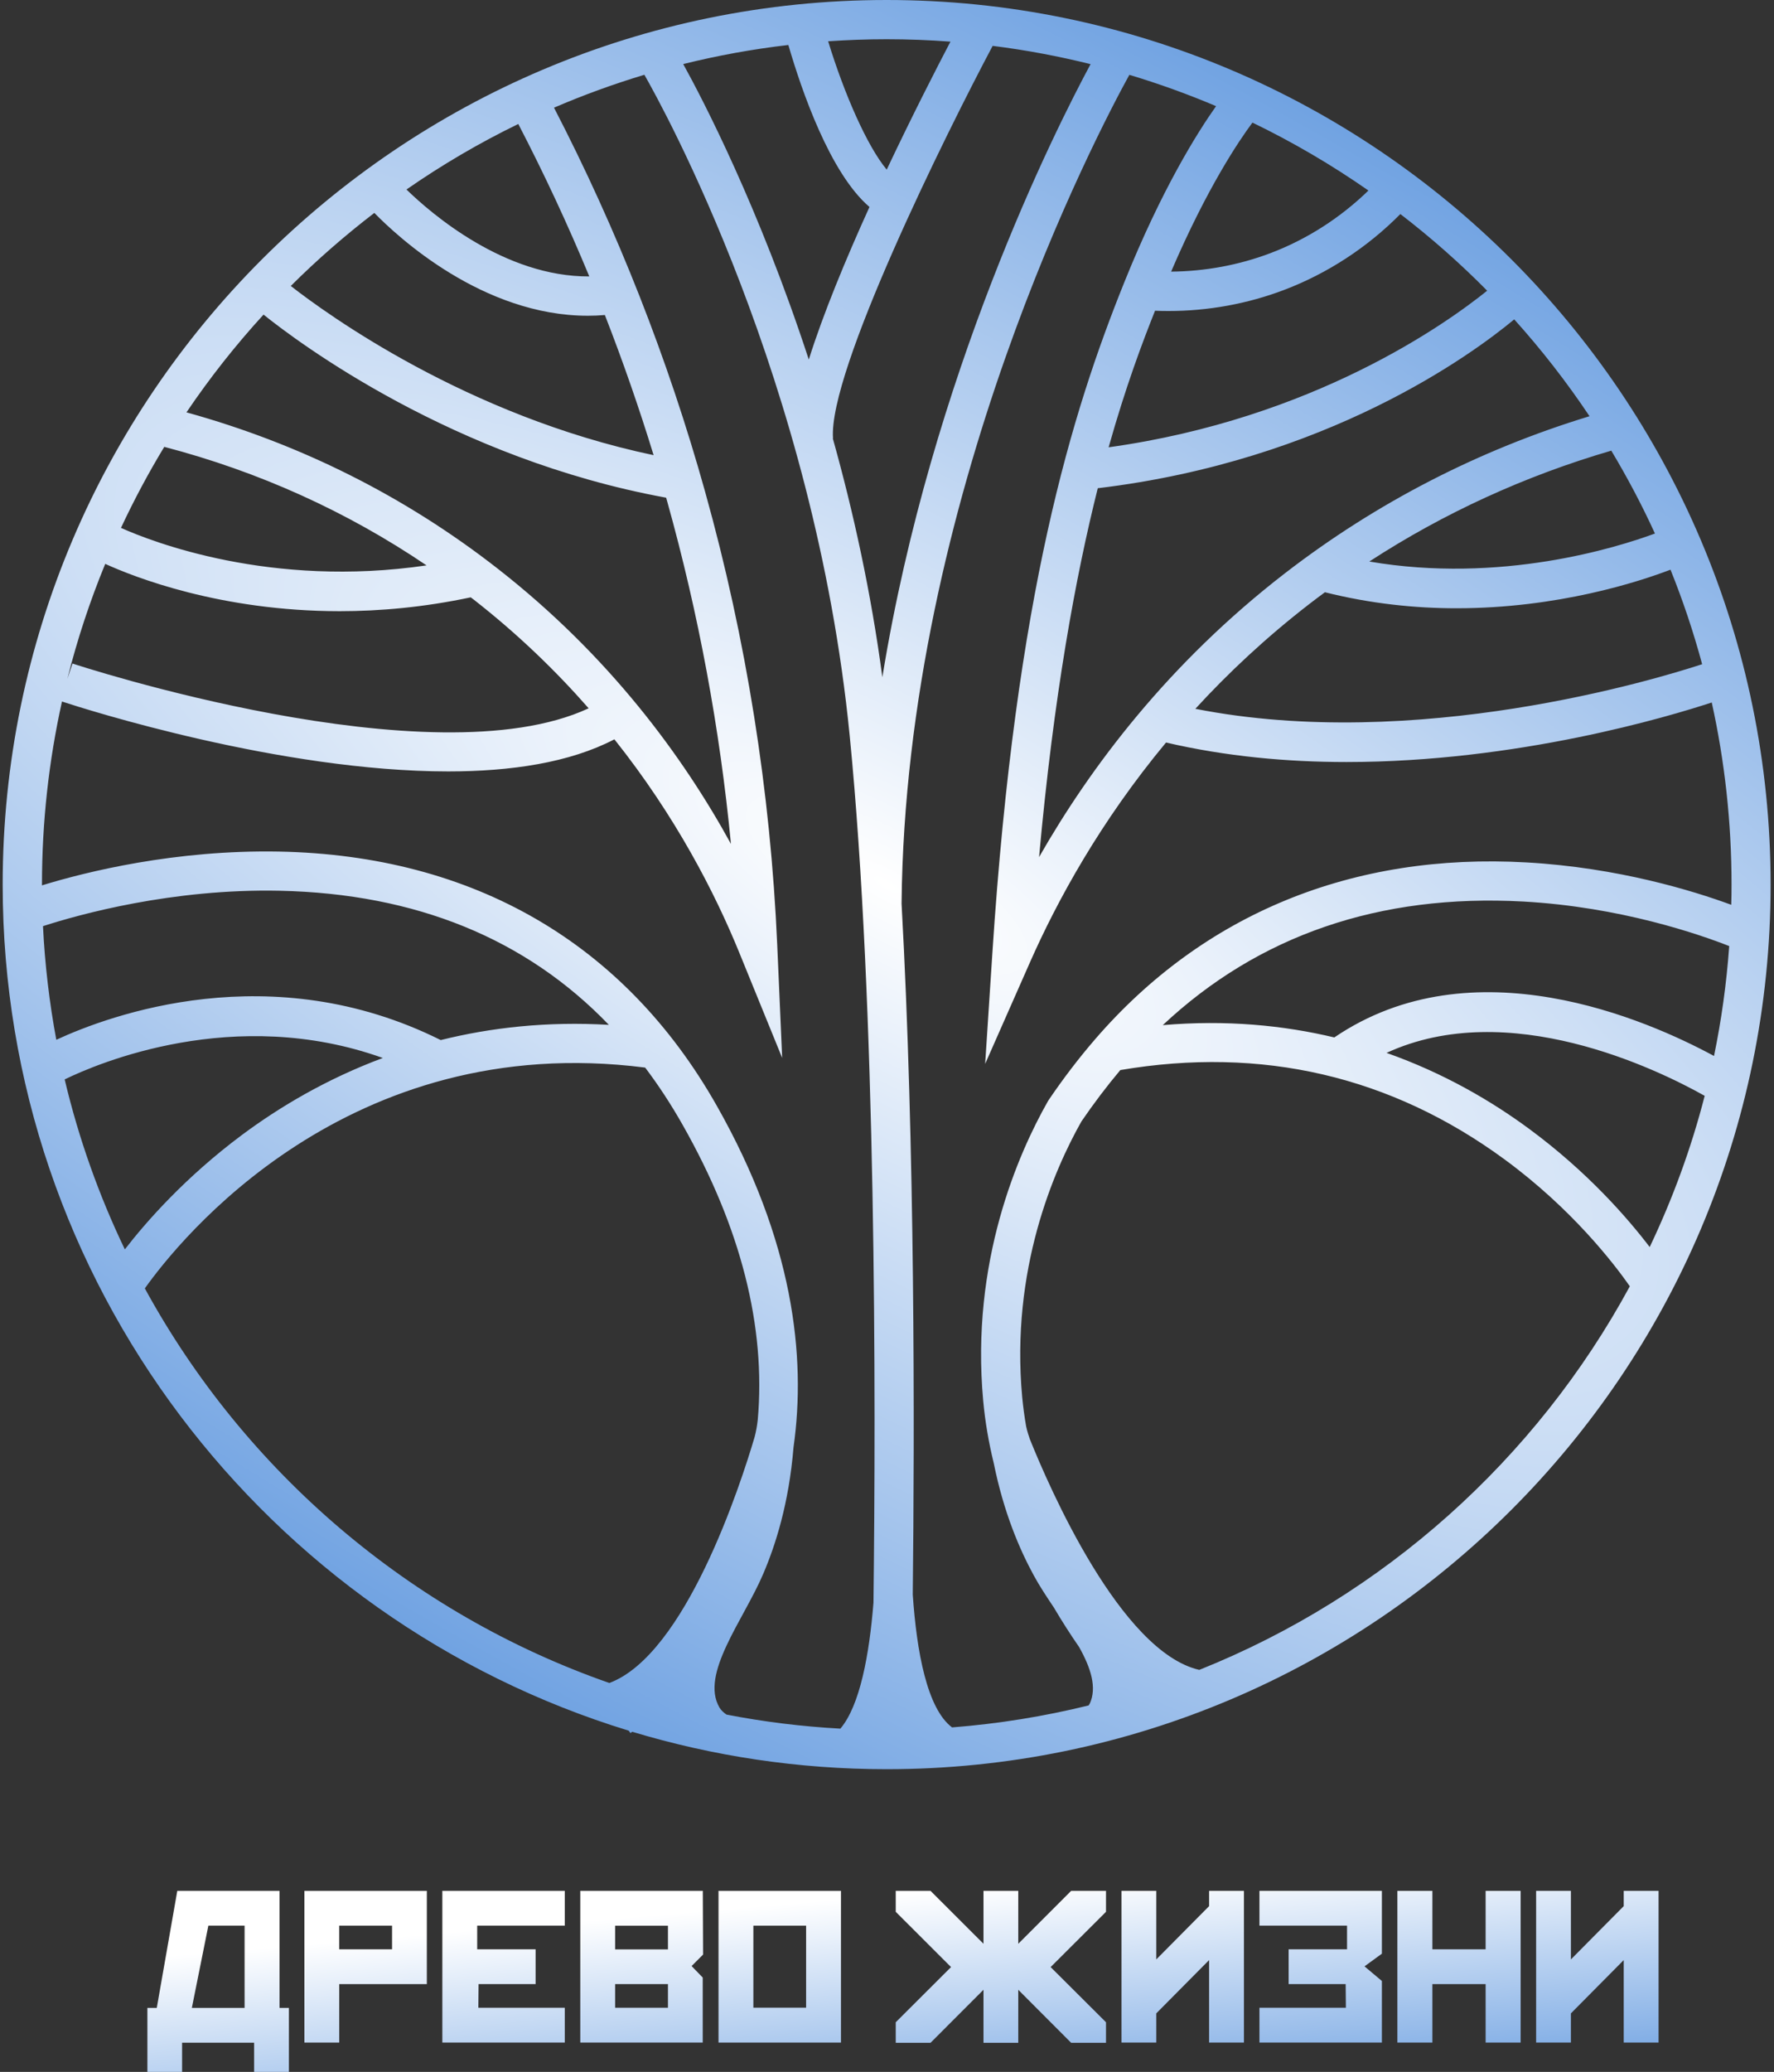 <?xml version="1.0" encoding="UTF-8"?> <svg xmlns="http://www.w3.org/2000/svg" width="353" height="412" viewBox="0 0 353 412" fill="none"><rect x="0" y="0" width="353" height="412" fill="#333333" stroke="none"/><g clip-path="url(#clip0_241_2)"><path d="M352.326 175.897C352.326 78.9 273.412 0 176.43 0C79.448 0 0.533 78.915 0.533 175.897C0.533 255.043 53.07 322.13 125.108 344.149L125.456 344.627C125.456 344.627 125.63 344.497 125.803 344.366C141.844 349.202 158.84 351.808 176.43 351.808C273.426 351.808 352.326 272.893 352.326 175.911V175.897ZM328.265 247.978C323.864 242.202 315.887 233.023 304.248 224.453C296.879 219.024 287.397 213.421 275.902 209.368C300.151 198.191 329.713 212.582 339.21 217.909C336.517 228.362 332.826 238.409 328.265 247.978ZM341.049 209.976C327.715 202.766 293.072 187.565 265.507 206.298C255.388 203.881 243.98 202.766 231.37 203.852C250.451 185.973 274.512 177.721 303.061 179.27C322.417 180.327 338.211 185.813 344.089 188.13C343.553 195.556 342.54 202.853 341.063 209.99L341.049 209.976ZM338.718 132.074C329.583 135.071 281.722 149.592 237.856 140.949C244.4 133.812 251.913 126.776 260.527 120.116C261.555 119.32 262.597 118.538 263.64 117.771C272.76 120.058 281.62 120.956 289.814 120.956C309.995 120.956 326.152 115.672 332.406 113.283C334.867 119.378 336.966 125.647 338.703 132.074H338.718ZM329.322 106.088C321.678 108.911 298.558 116.121 272.471 111.662C287.281 102.034 303.423 94.637 320.622 89.613C323.806 94.926 326.716 100.413 329.308 106.088H329.322ZM301.309 63.511C306.752 69.548 311.762 75.99 316.293 82.766C294.244 89.483 273.889 99.964 255.764 113.935C232.499 131.872 216.951 152.588 206.759 170.439C209.684 138.213 214.041 114.601 218.442 97.083C264.059 91.626 292.883 70.503 301.309 63.511ZM295.924 57.807C287.874 64.293 261.352 83.287 220.599 88.947C224.016 76.815 227.302 68.144 229.836 61.788C230.733 61.832 231.631 61.846 232.528 61.846C240.361 61.846 248.221 60.427 255.532 57.648C264.19 54.361 272.138 49.15 278.652 42.563C284.747 47.253 290.524 52.335 295.924 57.807ZM272.283 37.901C266.709 43.315 260.02 47.615 252.767 50.351C246.484 52.725 239.753 53.956 233.035 54.014C240.245 37.221 246.615 27.868 249.22 24.379C257.284 28.274 265.001 32.805 272.297 37.886L272.283 37.901ZM176.43 7.803C180.701 7.803 184.928 7.962 189.126 8.281C186.491 13.304 181.598 22.83 176.444 33.732C172.535 29.041 168.004 18.69 164.79 8.209C168.641 7.948 172.506 7.803 176.43 7.803ZM156.871 8.947C159.492 17.952 165.152 34.441 173.013 41.158C168.322 51.48 163.806 62.382 160.939 71.502C151.022 41.202 139.817 19.732 135.952 12.74C142.77 11.046 149.748 9.772 156.857 8.947H156.871ZM103.132 24.654C108.272 34.542 112.991 44.662 117.262 54.969C100.382 55.071 85.803 42.476 80.881 37.684C87.931 32.791 95.358 28.433 103.132 24.654ZM74.497 42.346C79.1 47.065 96.024 62.787 116.987 62.787C118.102 62.787 119.216 62.744 120.36 62.642C123.936 71.806 127.179 81.115 130.06 90.511C92.868 82.693 64.942 62.396 57.862 56.866C63.074 51.669 68.648 46.819 74.497 42.331V42.346ZM52.434 62.556C59.281 68.057 90.175 91.235 132.55 98.965C132.637 99.269 132.723 99.573 132.81 99.877C139.007 122.071 143.234 144.843 145.449 167.818C135.894 150.402 121.229 130.395 99.021 113.066C80.62 98.705 59.788 88.267 37.102 81.998C41.735 75.15 46.86 68.65 52.434 62.57V62.556ZM32.687 88.86C51.521 93.783 69.024 101.702 84.876 112.429C53.838 116.989 30.168 107.695 24.073 104.973C26.664 99.429 29.531 94.058 32.687 88.86ZM20.931 112.125C26.65 114.731 43.849 121.535 67.606 121.535C75.611 121.535 84.37 120.753 93.664 118.784C93.852 118.929 94.041 119.06 94.229 119.204C103.06 126.095 110.631 133.435 117.132 140.848C85.818 155.397 15.155 132.19 14.417 131.944L13.403 134.999C15.372 127.138 17.906 119.494 20.946 112.111L20.931 112.125ZM8.568 184.163C15.691 181.861 34.221 176.678 55.647 177.127C82.734 177.706 104.667 186.653 121.156 203.794C108.807 203.07 97.645 204.344 87.7 206.82C53.925 189.983 21.8 201.868 11.203 206.762C9.827 199.378 8.93 191.836 8.553 184.149L8.568 184.163ZM12.882 214.637C19.324 211.496 46.628 199.798 76.176 210.381C64.811 214.608 55.459 220.254 48.206 225.64C36.885 234.066 29.125 242.911 24.84 248.441C19.701 237.743 15.662 226.422 12.867 214.637H12.882ZM121.257 334.667C81.619 320.841 48.698 292.582 28.821 256.201C35.611 246.646 69.111 204.72 128.38 212.292C131.044 215.824 133.534 219.617 135.836 223.685C147.447 244.156 152.427 263.816 150.776 282.405V282.361C150.66 283.418 150.472 284.562 150.154 285.763C147.374 295.173 136.415 329.035 121.243 334.667H121.257ZM173.809 318.699C172.984 328.963 171.131 339.155 167.222 343.744C159.52 343.324 151.949 342.383 144.566 340.95C144.001 340.559 143.494 340.11 143.161 339.546C139.267 332.901 147.924 322.188 151.833 313.053C154.309 307.291 156.987 298.952 157.899 287.79C160.461 269.679 157.841 246.704 142.611 219.849C124.298 187.551 94.186 170.091 55.546 169.338C34.844 168.948 17.08 173.378 8.351 176.056C8.351 176.012 8.351 175.969 8.351 175.911C8.351 163.417 9.726 151.228 12.332 139.501C17.095 141.065 55.836 153.399 89.191 153.399C101.656 153.399 113.353 151.662 122.256 147.015C134.446 162.317 142.264 177.547 147.142 189.52L155.641 210.367L154.656 187.884C153.324 157.438 148.503 127.123 140.309 97.793C132.955 71.43 122.835 45.748 110.24 21.412C116.075 18.907 122.068 16.721 128.221 14.868C131.753 21.035 162.097 75.759 169.075 146.262C174.374 199.856 174.302 277.844 173.809 318.713V318.699ZM175.576 134.666C173.303 117.641 169.77 101.644 165.717 87.181H165.76C164.747 73.992 188.185 26.681 197.523 9.121C204.139 9.946 210.639 11.176 217.009 12.754C210.06 25.653 185.333 74.615 175.576 134.666ZM216.792 338.836C216.748 338.938 216.69 339.024 216.633 339.126C207.816 341.297 198.739 342.774 189.445 343.498C184.465 339.763 182.394 328.384 181.627 317.077C182.003 283.881 182.076 227.956 179.397 179.675C180.194 98.879 218.486 26.203 224.725 14.882C230.617 16.649 236.379 18.733 241.982 21.108C238.305 26.29 231.168 37.597 223.669 56.258C213.332 81.955 202.141 117.872 197.465 189.563L196.032 211.554L204.935 191.387C210.364 179.096 218.934 163.403 232.022 147.652C243.965 150.431 256.17 151.532 267.925 151.532C301.961 151.532 332.102 142.483 340.614 139.689C343.191 151.358 344.552 163.475 344.552 175.911C344.552 177.257 344.538 178.589 344.494 179.921C336.937 177.142 321.982 172.523 303.77 171.496C269.155 169.527 239.477 181.702 217.921 206.646C214.693 210.381 211.566 214.464 208.656 218.763L208.496 219.024C202.604 229.404 193.107 250.946 195.641 278.525C196.032 282.795 196.756 286.936 197.74 290.946C199.738 300.834 202.908 308.145 205.702 313.27C206.832 315.354 208.25 317.497 209.698 319.654C211.348 322.448 213.042 325.083 214.736 327.53C217.038 331.656 218.341 335.564 216.821 338.836H216.792ZM238.638 332.061C222.959 328.442 208.743 295.68 204.921 286.169C204.646 285.387 204.385 284.547 204.182 283.621C203.849 281.71 203.589 279.77 203.401 277.801C201.07 252.466 209.741 232.632 215.185 223.005C217.646 219.4 220.252 215.969 222.93 212.784C251.059 208.007 276.77 213.971 299.384 230.548C312.833 240.406 321.201 251.337 324.313 255.781C305.638 290.208 275.294 317.41 238.638 332.061Z" fill="url(#paint0_radial_241_2)"></path><path d="M55.619 399.279V376H35.278L31.196 399.279H29.328V412.005H36.234V406.199H50.566V412.005H57.486V399.279H55.604H55.619ZM48.67 399.279H38.174L41.46 382.92H48.67V399.279Z" fill="url(#paint1_linear_241_2)"></path><path d="M67.504 406.17V394.545H84.934V376H60.569V406.17H67.504ZM67.504 382.92H78.014V387.625H67.504V382.92Z" fill="url(#paint2_linear_241_2)"></path><path d="M88.019 406.17H112.383V399.25H95.185L95.228 394.545H106.578V387.625H94.953V382.92H112.383V376H88.019V406.17Z" fill="url(#paint3_linear_241_2)"></path><path d="M115.467 376V406.17H139.832V393.242L137.617 390.955L139.904 388.667L139.846 376H115.467ZM132.912 399.25H122.401V394.545H132.912V399.25ZM132.912 387.64H122.401V382.935H132.912V387.64Z" fill="url(#paint4_linear_241_2)"></path><path d="M142.974 406.17H167.339V376H142.974V406.17ZM160.404 382.92V399.236H149.908L149.908 382.92L160.404 382.92Z" fill="url(#paint5_linear_241_2)"></path><path d="M202.62 386.525V376H195.7V386.525L185.16 376H178.24V380.169L189.243 391.158L178.24 402.131V406.214H185.16L195.7 395.674V406.214H202.62V395.674L213.144 406.214H220.079V402.131L209.062 391.158L220.079 380.169V376H213.144L202.62 386.525Z" fill="url(#paint6_linear_241_2)"></path><path d="M240.592 379.04L230.081 389.637V376H223.161V406.17H230.081V400.365L240.592 389.768V406.17H247.526V376H240.592V379.04Z" fill="url(#paint7_linear_241_2)"></path><path d="M250.611 382.92H268.041V387.625H256.417V394.545H267.767L267.81 399.25H250.611V406.17H274.976V393.923L271.516 391.013L274.976 388.494V376H250.611V382.92Z" fill="url(#paint8_linear_241_2)"></path><path d="M295.619 387.625H285.022V376H278.059V406.17H285.022V394.545H295.619V406.17H302.583V376H295.619V387.625Z" fill="url(#paint9_linear_241_2)"></path><path d="M323.097 379.04L312.587 389.637V376H305.667V406.17H312.587V400.365L323.097 389.768V406.17H330.032V376H323.097V379.04Z" fill="url(#paint10_linear_241_2)"></path></g><defs><radialGradient id="paint0_radial_241_2" cx="0" cy="0" r="1" gradientUnits="userSpaceOnUse" gradientTransform="translate(176.449 175.899) rotate(-60) scale(175.897 527.69)"><stop stop-color="white"></stop><stop offset="1" stop-color="#71A3E2"></stop></radialGradient><linearGradient id="paint1_linear_241_2" x1="187" y1="376" x2="191" y2="423.5" gradientUnits="userSpaceOnUse"><stop stop-color="white"></stop><stop offset="1" stop-color="#71A3E2"></stop></linearGradient><linearGradient id="paint2_linear_241_2" x1="187" y1="376" x2="191" y2="423.5" gradientUnits="userSpaceOnUse"><stop stop-color="white"></stop><stop offset="1" stop-color="#71A3E2"></stop></linearGradient><linearGradient id="paint3_linear_241_2" x1="187" y1="376" x2="191" y2="423.5" gradientUnits="userSpaceOnUse"><stop stop-color="white"></stop><stop offset="1" stop-color="#71A3E2"></stop></linearGradient><linearGradient id="paint4_linear_241_2" x1="187" y1="376" x2="191" y2="423.5" gradientUnits="userSpaceOnUse"><stop stop-color="white"></stop><stop offset="1" stop-color="#71A3E2"></stop></linearGradient><linearGradient id="paint5_linear_241_2" x1="187" y1="376" x2="191" y2="423.5" gradientUnits="userSpaceOnUse"><stop stop-color="white"></stop><stop offset="1" stop-color="#71A3E2"></stop></linearGradient><linearGradient id="paint6_linear_241_2" x1="187" y1="376" x2="191" y2="423.5" gradientUnits="userSpaceOnUse"><stop stop-color="white"></stop><stop offset="1" stop-color="#71A3E2"></stop></linearGradient><linearGradient id="paint7_linear_241_2" x1="187" y1="376" x2="191" y2="423.5" gradientUnits="userSpaceOnUse"><stop stop-color="white"></stop><stop offset="1" stop-color="#71A3E2"></stop></linearGradient><linearGradient id="paint8_linear_241_2" x1="187" y1="376" x2="191" y2="423.5" gradientUnits="userSpaceOnUse"><stop stop-color="white"></stop><stop offset="1" stop-color="#71A3E2"></stop></linearGradient><linearGradient id="paint9_linear_241_2" x1="187" y1="376" x2="191" y2="423.5" gradientUnits="userSpaceOnUse"><stop stop-color="white"></stop><stop offset="1" stop-color="#71A3E2"></stop></linearGradient><linearGradient id="paint10_linear_241_2" x1="187" y1="376" x2="191" y2="423.5" gradientUnits="userSpaceOnUse"><stop stop-color="white"></stop><stop offset="1" stop-color="#71A3E2"></stop></linearGradient><clipPath id="clip0_241_2"><rect width="351.793" height="412.005" fill="white" transform="translate(0.533)"></rect></clipPath></defs></svg> 